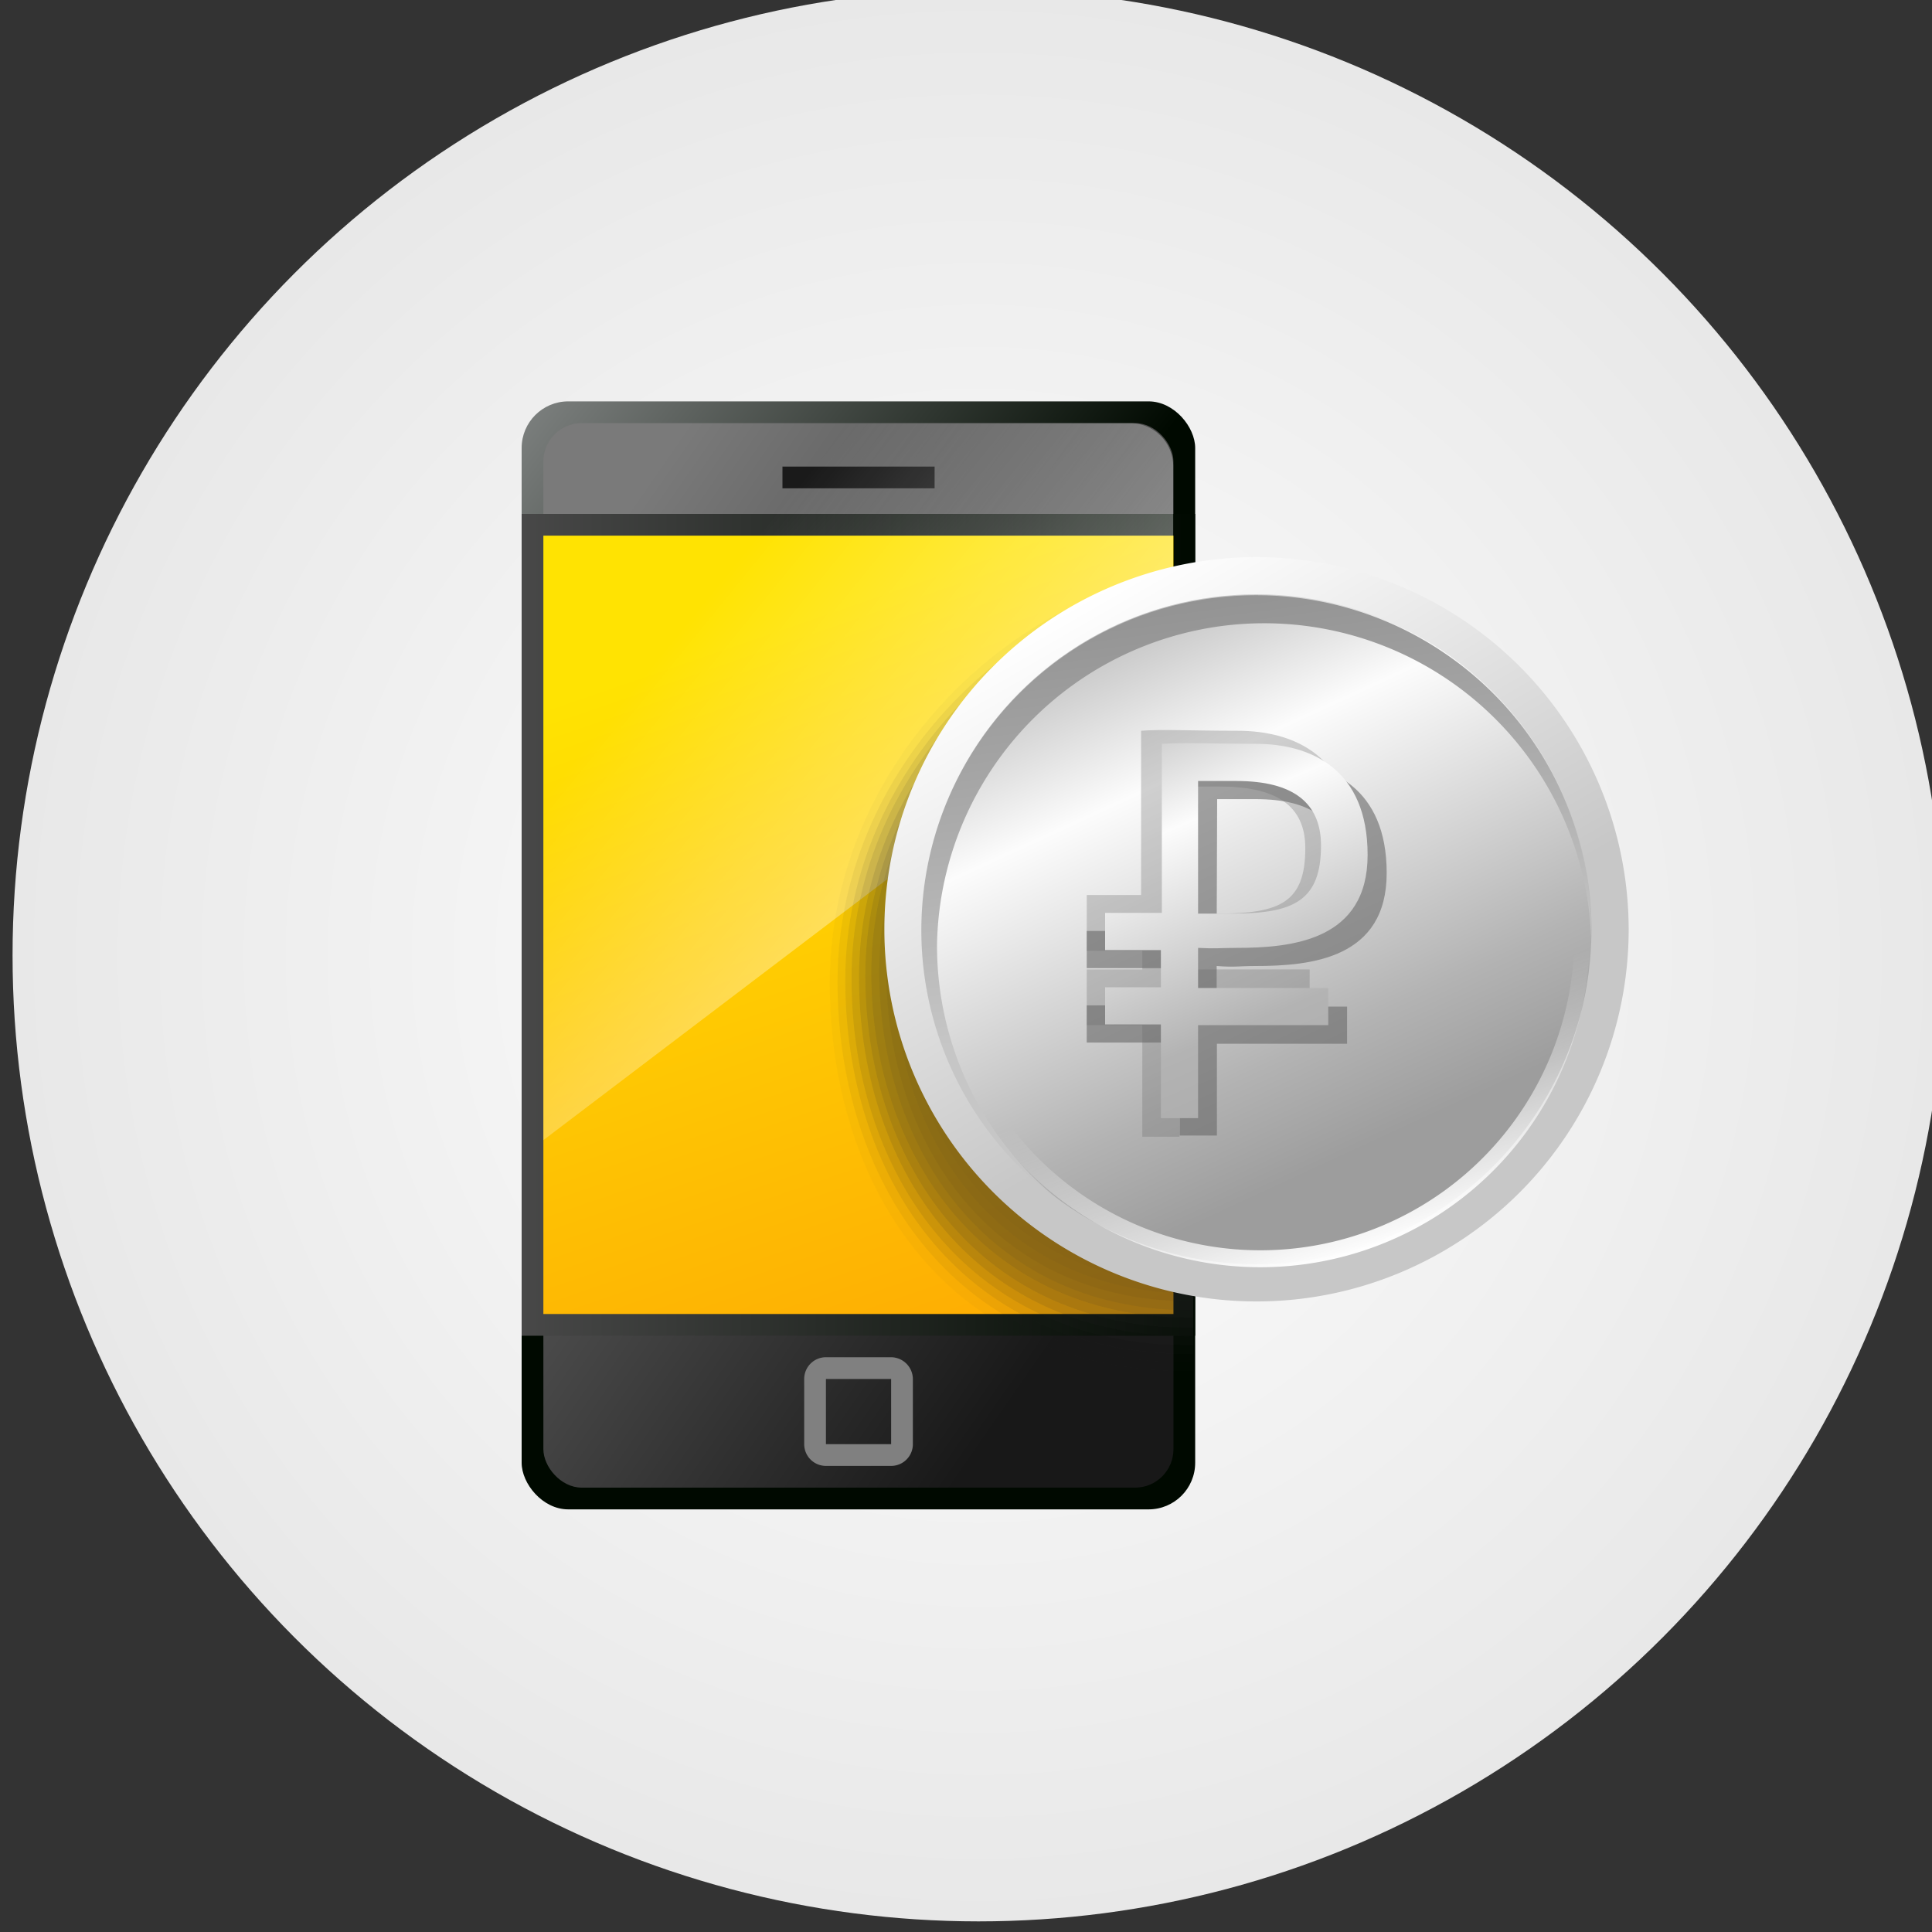 <svg id="Layer_1" data-name="Layer 1" xmlns="http://www.w3.org/2000/svg" xmlns:xlink="http://www.w3.org/1999/xlink" viewBox="0 0 80 80"><rect x="0" y="0" width="80" height="80" fill="#333333" stroke="none"/><defs><style>.cls-1{fill:none;}.cls-2{fill:url(#radial-gradient);}.cls-3{fill:url(#linear-gradient);}.cls-4{fill:url(#linear-gradient-2);}.cls-5{fill:url(#linear-gradient-3);}.cls-6{fill:url(#linear-gradient-4);}.cls-7{fill:gray;}.cls-8{fill:#1a1a1a;}.cls-9{opacity:0.9;fill:url(#linear-gradient-5);}.cls-10{clip-path:url(#clip-path);}.cls-11{opacity:0.55;}.cls-12,.cls-13,.cls-14,.cls-15,.cls-16,.cls-17,.cls-18,.cls-19,.cls-20,.cls-21,.cls-22,.cls-23,.cls-24,.cls-25,.cls-26,.cls-27,.cls-28,.cls-29,.cls-30,.cls-31,.cls-32{fill:#262626;}.cls-12{opacity:0;}.cls-13{opacity:0.05;}.cls-14{opacity:0.1;}.cls-15{opacity:0.15;}.cls-16{opacity:0.2;}.cls-17{opacity:0.25;}.cls-18{opacity:0.3;}.cls-19{opacity:0.35;}.cls-20{opacity:0.4;}.cls-21{opacity:0.45;}.cls-22{opacity:0.5;}.cls-23{opacity:0.55;}.cls-24{opacity:0.6;}.cls-25{opacity:0.65;}.cls-26{opacity:0.7;}.cls-27{opacity:0.75;}.cls-28{opacity:0.8;}.cls-29{opacity:0.85;}.cls-30{opacity:0.9;}.cls-31{opacity:0.95;}.cls-33{fill:url(#linear-gradient-6);}.cls-34{fill:url(#linear-gradient-7);}.cls-35{fill:url(#linear-gradient-8);}.cls-36,.cls-37{fill:#676767;}.cls-36{opacity:0.6;}.cls-37{opacity:0.3;}.cls-38{fill:url(#linear-gradient-9);}.cls-39{fill:url(#linear-gradient-10);}</style><radialGradient id="radial-gradient" cx="33.03" cy="32.09" r="42.12" gradientTransform="translate(9.15 9.09) scale(0.95)" gradientUnits="userSpaceOnUse"><stop offset="0" stop-color="#fff"/><stop offset="1" stop-color="#e8e8e8"/></radialGradient><linearGradient id="linear-gradient" x1="9.04" y1="18.51" x2="32.85" y2="37.42" gradientUnits="userSpaceOnUse"><stop offset="0.08" stop-color="#a2a4a5"/><stop offset="1" stop-color="#000900"/></linearGradient><linearGradient id="linear-gradient-2" x1="20.44" y1="29.08" x2="48.52" y2="48.57" gradientUnits="userSpaceOnUse"><stop offset="0" stop-color="#7a7a7a"/><stop offset="1" stop-color="#181818"/></linearGradient><linearGradient id="linear-gradient-3" x1="21.6" y1="38.29" x2="49.49" y2="38.29" gradientUnits="userSpaceOnUse"><stop offset="0" stop-color="#484848"/><stop offset="1" stop-color="#000900"/></linearGradient><linearGradient id="linear-gradient-4" x1="26.94" y1="13.3" x2="41.68" y2="56.1" gradientUnits="userSpaceOnUse"><stop offset="0.3" stop-color="#ffe302"/><stop offset="1" stop-color="#feab03"/></linearGradient><linearGradient id="linear-gradient-5" x1="47.89" y1="42.88" x2="27.61" y2="26.38" gradientUnits="userSpaceOnUse"><stop offset="0" stop-color="#fff" stop-opacity="0.8"/><stop offset="0.99" stop-color="#fff" stop-opacity="0"/></linearGradient><clipPath id="clip-path"><rect class="cls-1" x="25.96" y="21.46" width="23.45" height="36.2"/></clipPath><linearGradient id="linear-gradient-6" x1="44.33" y1="25.14" x2="59.73" y2="51.82" gradientUnits="userSpaceOnUse"><stop offset="0" stop-color="#fff"/><stop offset="0.64" stop-color="#c7c7c7"/></linearGradient><linearGradient id="linear-gradient-7" x1="44.51" y1="22.21" x2="56.38" y2="47.88" gradientUnits="userSpaceOnUse"><stop offset="0" stop-color="#9d9d9d"/><stop offset="0.38" stop-color="#fcfcfc"/><stop offset="0.82" stop-color="#b3b3b3"/><stop offset="0.99" stop-color="#9d9d9d"/></linearGradient><linearGradient id="linear-gradient-8" x1="52.45" y1="41.56" x2="50.04" y2="23.76" gradientUnits="userSpaceOnUse"><stop offset="0" stop-color="#c6c6c6"/><stop offset="1" stop-color="#909090"/></linearGradient><linearGradient id="linear-gradient-9" x1="46.25" y1="26.75" x2="54.42" y2="45.76" gradientUnits="userSpaceOnUse"><stop offset="0" stop-color="#9d9d9d"/><stop offset="0.38" stop-color="#fcfcfc"/><stop offset="0.8" stop-color="#b3b3b3"/><stop offset="0.99" stop-color="#acacac"/></linearGradient><linearGradient id="linear-gradient-10" x1="56.54" y1="51.86" x2="53.79" y2="43.03" gradientUnits="userSpaceOnUse"><stop offset="0" stop-color="#fff"/><stop offset="0.22" stop-color="#fff" stop-opacity="0.76"/><stop offset="0.6" stop-color="#fff" stop-opacity="0.36"/><stop offset="0.87" stop-color="#fff" stop-opacity="0.1"/><stop offset="1" stop-color="#fff" stop-opacity="0"/></linearGradient></defs><circle class="cls-2" cx="40.52" cy="39.56" r="40"/><rect class="cls-3" x="21.6" y="16.62" width="27.89" height="45.88" rx="1.93"/><rect class="cls-4" x="22.5" y="17.52" width="26.09" height="44.08" rx="1.59"/><rect class="cls-5" x="21.6" y="21.28" width="27.89" height="34.03"/><rect class="cls-6" x="22.5" y="22.18" width="26.09" height="32.23"/><path class="cls-7" d="M36.9,57.1v2.7H34.2V57.1h2.7m0-.9H34.2a.9.9,0,0,0-.9.9v2.7a.9.9,0,0,0,.9.9h2.7a.9.9,0,0,0,.9-.9V57.1a.91.91,0,0,0-.9-.9Z"/><rect class="cls-8" x="32.4" y="19.32" width="6.3" height="0.9"/><path class="cls-9" d="M22.5,47.21V19.81a2.3,2.3,0,0,1,2.29-2.29h22a1.79,1.79,0,0,1,1.79,1.79v8.11Z"/><g class="cls-10"><g class="cls-11"><path class="cls-12" d="M63.13,39.56c0,8.29-6.6,17.7-14.2,17.59C38.73,57,34.1,49.05,34.1,40.76c0-9.82,8.75-17.4,16.36-17.4S63.13,31.27,63.13,39.56Z"/><path class="cls-13" d="M62.92,39.56c0,8.16-6.48,17.33-14,17.22-10-.14-14.56-7.92-14.56-16.08,0-9.61,8.53-17.05,16-17.05S62.92,31.4,62.92,39.56Z"/><path class="cls-14" d="M62.7,39.56c0,8-6.36,17-13.73,16.86-9.7-.13-14.29-7.75-14.29-15.78C34.68,31.23,43,24,50.35,24S62.7,31.53,62.7,39.56Z"/><path class="cls-15" d="M62.49,39.56c0,7.9-6.25,16.59-13.49,16.5-9.46-.13-14-7.58-14-15.48,0-9.2,8.08-16.34,15.32-16.34S62.49,31.66,62.49,39.56Z"/><path class="cls-16" d="M62.27,39.56c0,7.78-6.12,16.23-13.25,16.14-9.21-.12-13.76-7.41-13.76-15.18,0-9,7.85-16,15-16S62.27,31.79,62.27,39.56Z"/><path class="cls-17" d="M62.06,39.56c0,7.65-6,15.86-13,15.77-9-.11-13.49-7.23-13.49-14.87,0-8.79,7.62-15.63,14.64-15.63S62.06,31.92,62.06,39.56Z"/><path class="cls-18" d="M61.85,39.56c0,7.52-5.9,15.49-12.79,15.41-8.71-.1-13.23-7.06-13.23-14.57,0-8.59,7.41-15.28,14.3-15.28S61.85,32.05,61.85,39.56Z"/><path class="cls-19" d="M61.63,39.56c0,7.39-5.77,15.12-12.55,15-8.46-.1-13-6.89-13-14.27,0-8.38,7.18-14.93,14-14.93S61.63,32.18,61.63,39.56Z"/><path class="cls-20" d="M61.42,39.56c0,7.26-5.66,14.75-12.32,14.69-8.21-.09-12.69-6.71-12.69-14,0-8.17,7-14.57,13.61-14.57S61.42,32.31,61.42,39.56Z"/><path class="cls-21" d="M61.2,39.56c0,7.13-5.54,14.38-12.07,14.32-8-.08-12.43-6.53-12.43-13.66C36.7,32.25,43.43,26,50,26S61.2,32.44,61.2,39.56Z"/><path class="cls-22" d="M61,39.56c0,7-5.42,14-11.84,14C41.43,53.45,37,47.16,37,40.16c0-7.76,6.5-13.87,12.92-13.87S61,32.56,61,39.56Z"/><path class="cls-23" d="M60.77,39.56c0,6.87-5.3,13.65-11.6,13.6C41.7,53.09,37.28,47,37.28,40.1c0-7.56,6.28-13.51,12.58-13.51S60.77,32.69,60.77,39.56Z"/><path class="cls-24" d="M60.56,39.56c0,6.74-5.19,13.28-11.37,13.24C42,52.74,37.57,46.78,37.57,40c0-7.35,6-13.16,12.23-13.16S60.56,32.82,60.56,39.56Z"/><path class="cls-25" d="M60.34,39.56c0,6.61-5.06,12.91-11.13,12.87-7,0-11.35-5.84-11.35-12.45,0-7.14,5.82-12.8,11.89-12.8S60.34,33,60.34,39.56Z"/><path class="cls-26" d="M60.13,39.56c0,6.48-5,12.54-10.9,12.51-6.72,0-11.08-5.67-11.08-12.15,0-6.94,5.6-12.45,11.54-12.45S60.13,33.08,60.13,39.56Z"/><path class="cls-27" d="M59.92,39.56c0,6.36-4.84,12.18-10.66,12.15-6.48,0-10.82-5.5-10.82-11.85,0-6.73,5.37-12.1,11.2-12.1S59.92,33.21,59.92,39.56Z"/><path class="cls-28" d="M59.7,39.56c0,6.23-4.71,11.81-10.42,11.79-6.23,0-10.55-5.32-10.55-11.55,0-6.53,5.14-11.74,10.85-11.74S59.7,33.34,59.7,39.56Z"/><path class="cls-29" d="M59.49,39.56c0,6.1-4.6,11.44-10.19,11.42C43.32,51,39,45.84,39,39.74c0-6.32,4.92-11.39,10.51-11.39S59.49,33.47,59.49,39.56Z"/><path class="cls-30" d="M59.27,39.56c0,6-4.48,11.07-10,11.06-5.73,0-10-5-10-10.94s4.69-11,10.16-11S59.27,33.6,59.27,39.56Z"/><path class="cls-31" d="M59.06,39.56c0,5.84-4.36,10.7-9.72,10.7s-9.75-4.8-9.75-10.64,4.47-10.68,9.83-10.68S59.06,33.73,59.06,39.56Z"/><ellipse class="cls-32" cx="49.36" cy="39.56" rx="9.48" ry="10.33"/></g></g><path class="cls-33" d="M52,23.07A15.41,15.41,0,1,0,67.44,38.48,15.43,15.43,0,0,0,52,23.07Z"/><circle class="cls-34" cx="52.03" cy="38.48" r="13.87"/><path class="cls-35" d="M38.8,39.11a13.55,13.55,0,0,1,27.09-.21c0-.14,0-.28,0-.42A13.87,13.87,0,1,0,44.24,50,13.52,13.52,0,0,1,38.8,39.11Z"/><path class="cls-36" d="M52,40c2.31,0,5.42-.32,5.42-3.85s-2.32-4.6-4.67-4.6c-1.91,0-2.73-.06-3.89,0v7H45v1.54h3.85v1.54H45v1.54h3.85v3.85h1.54V43.22h5.39V41.68H50.38V40C51.15,40.06,51.27,40,52,40Zm-1.6-6.91c.77,0,.67,0,1.6,0,2.33,0,3.49.9,3.49,2.67,0,2.26-1.09,2.82-3.65,2.82H50.38Z"/><path class="cls-37" d="M50.52,38.7c2.31,0,5.46-.32,5.46-3.85s-2.38-4.59-4.73-4.59c-1.91,0-3.18-.07-4,0v6.8H45v2.31H47.3v.77H45v2.31H47.3v4.62h1.54V41.68h5.39V40.14H48.84V38.7C49.61,38.74,49.81,38.7,50.52,38.7Zm-1.68-6.13c.77,0,.75,0,1.68,0,2.33,0,3.53.79,3.53,2.55,0,2.26-1.06,2.71-3.61,2.71h-1.6Z"/><path class="cls-38" d="M51.21,39.25c2.31,0,5.42-.32,5.42-3.85S54.31,30.8,52,30.8c-1.91,0-2.73-.06-3.89,0v7H45.76v1.54h2.31v1.54H45.76v1.54h2.31V46.3h1.54V42.45H55V40.91H49.61V39.25C50.38,39.29,50.5,39.25,51.21,39.25Zm-1.6-6.91c.77,0,.67,0,1.6,0,2.33,0,3.49.9,3.49,2.67,0,2.26-1.1,2.82-3.65,2.82H49.61Z"/><path class="cls-39" d="M65.1,34.49A9.75,9.75,0,0,1,64.86,36a12.77,12.77,0,0,1,.33,2.85,13,13,0,0,1-23.31,7.84l-1-.24a13.63,13.63,0,0,0,24.94-7.6A13.46,13.46,0,0,0,65.1,34.49Z"/></svg>